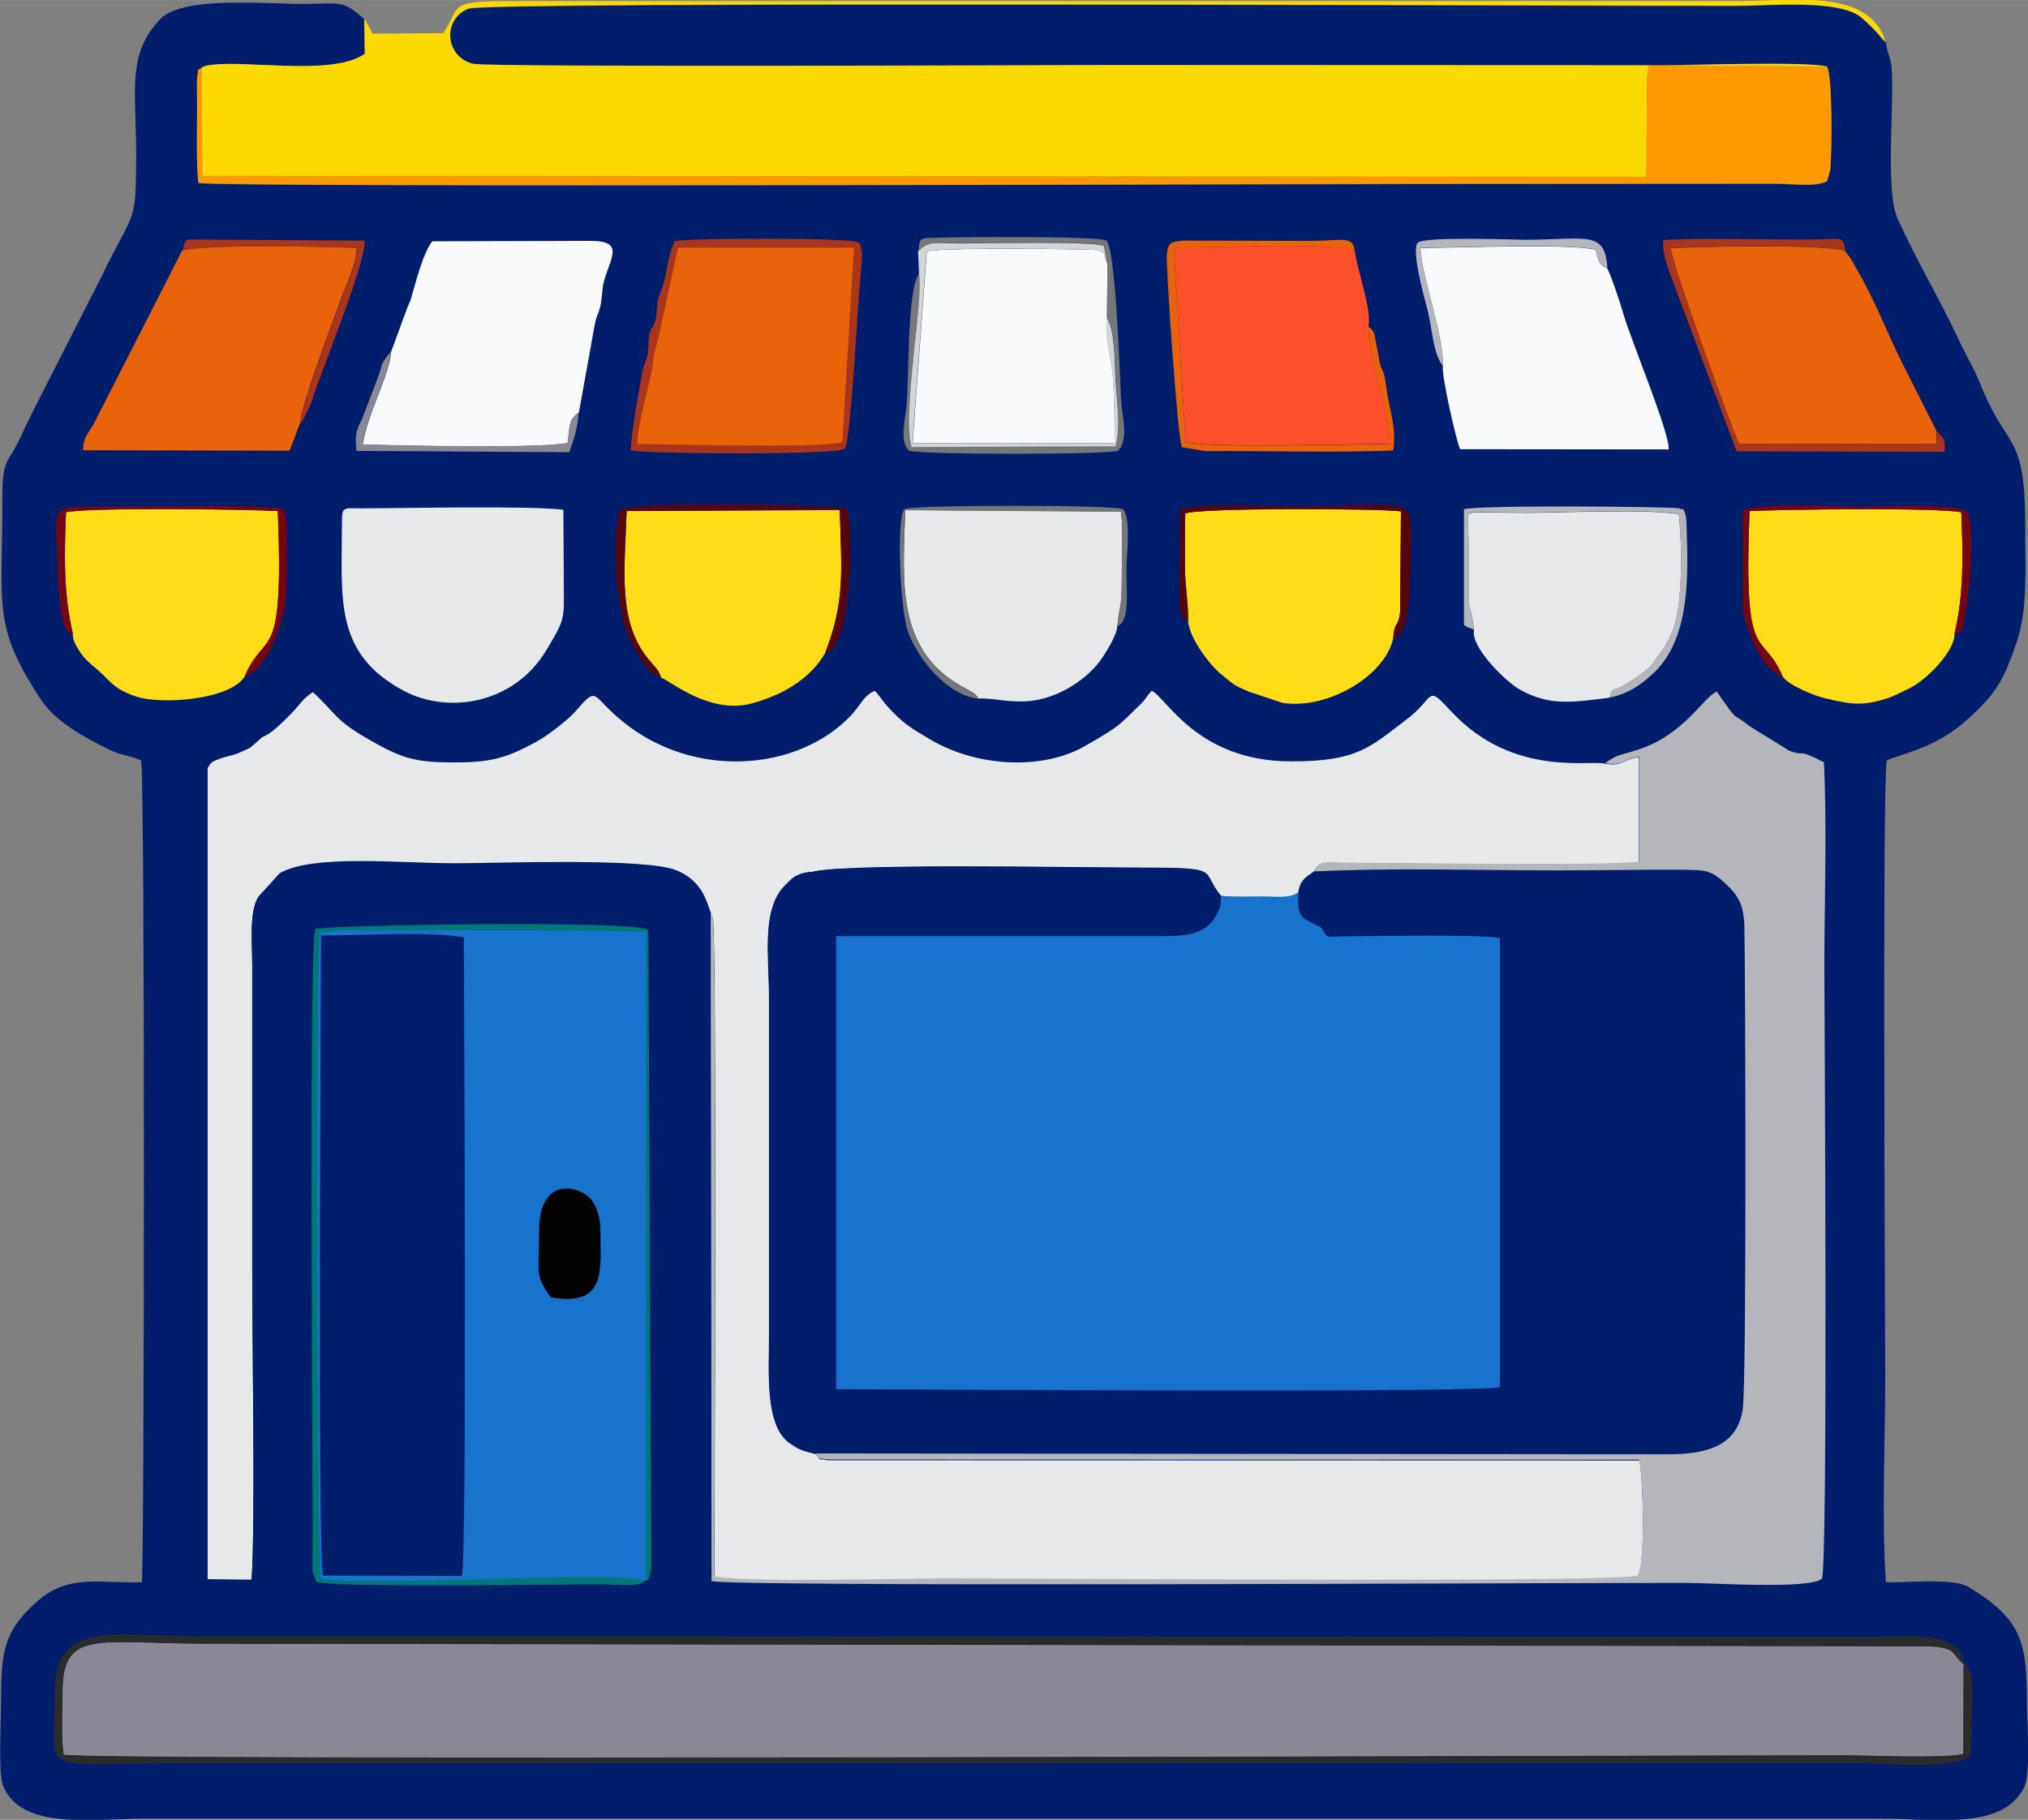 <?xml version="1.0" encoding="UTF-8"?> <svg xmlns="http://www.w3.org/2000/svg" xmlns:xlink="http://www.w3.org/1999/xlink" xmlns:xodm="http://www.corel.com/coreldraw/odm/2003" xml:space="preserve" width="19.02mm" height="17.071mm" version="1.1" style="shape-rendering:geometricPrecision; text-rendering:geometricPrecision; image-rendering:optimizeQuality; fill-rule:evenodd; clip-rule:evenodd" viewBox="0 0 94.31 84.64"><rect x="0" y="0" width="94.31" height="84.64" fill="#808080" stroke="none"/> <defs> <style type="text/css"> .fil0 {fill:#001E6C} .fil3 {fill:#027778} .fil14 {fill:#030303} .fil2 {fill:#1873CC} .fil13 {fill:#2B2B2C} .fil16 {fill:#58060E} .fil18 {fill:#760614} .fil15 {fill:#767779} .fil4 {fill:#8A8895} .fil7 {fill:#A8351C} .fil6 {fill:#B4B6BB} .fil17 {fill:#D3D4D4} .fil1 {fill:#E6E8E9} .fil9 {fill:#E8630A} .fil8 {fill:#F8FAFB} .fil10 {fill:#FB502A} .fil5 {fill:#FCD900} .fil12 {fill:#FF9900} .fil11 {fill:#FFDC18} </style> </defs> <g id="Layer_x0020_1">  <path class="fil0" d="M87.7 1.97c-0.27,-0.24 -0.13,-0.13 -0.36,-0.39l-0.19 -0.21c-0.02,-0.02 -0.05,-0.05 -0.06,-0.06 -0.04,-0.04 -0.22,-0.21 -0.26,-0.25 -0.02,-0.02 -0.05,-0.05 -0.07,-0.06l-0.21 -0.19c-1.04,-0.85 -4.25,-0.53 -5.78,-0.53 -9.11,0 -58.1,-0.21 -58.98,0.13 -1.2,0.46 -1.13,2.23 0.21,2.57 0.66,0.17 28,0.06 29.36,0.06l25.34 0.01c1.58,0.02 7.23,-0.2 8.27,0.06 0.27,0.51 0.22,4.12 0.15,4.8l-0.15 0.52c-0.48,0.29 -1.67,0.12 -2.36,0.12l-16.55 0.01c-3.61,0 -55.09,0.17 -56.82,-0.04 -0.13,-0.85 -0.05,-3.05 -0.07,-4.16 -0,-0.12 -0.01,-0.57 -0,-0.66 0.11,-0.78 -0.02,-0.28 0.21,-0.54l0.16 -0.07c1.5,-0.39 5.83,0.54 7.43,-0.57l-0.02 -1.63c-1.09,-0.93 -1.05,-0.71 -2.89,-0.71 -1.91,0 -5.58,-0.37 -6.61,0.71 -1.56,1.64 -1.12,3.3 -1.12,6.22 0,3.47 -0.06,2.52 -1.62,5.77l-3.14 6.17c-0.24,0.49 -0.38,0.76 -0.6,1.25 -0.59,1.28 -0.87,0.99 -0.86,2.84 0.02,5.04 -0.51,5.91 1.79,9.39 0.71,1.08 2.07,1.78 3.19,2.34 0.54,0.27 0.96,0.26 1.47,0.5 0.19,0.97 0.15,36.6 0.04,38.22 -2.02,0.06 -3.44,-0.42 -4.95,0.96 -1.49,1.35 -1.6,2.33 -1.6,4.53 0,0.82 -0.14,3.39 0.09,3.97 0.83,2.1 4.27,1.54 6.44,1.54l80.89 0c2.62,0 5.66,0.54 6.66,-1.46 0.32,-0.64 0.13,-3.04 0.13,-3.92 0,-2.82 -0.21,-3.87 -2.7,-5.39 -0.72,-0.44 -2.84,-0.2 -3.86,-0.23 -0.2,-2.95 -0.03,-6.47 -0.03,-9.48 0,-2.39 -0.14,-27.62 0.07,-28.74 0.79,-0.37 2.25,-0.53 3.82,-1.97 1.33,-1.22 1.62,-1.78 2.23,-3.56 0.52,-1.52 0.39,-3.53 0.39,-5.39 0,-4.43 -0.83,-3.42 -2.09,-6.6 -0.31,-0.77 -0.63,-1.25 -0.95,-1.94 -0.99,-2.12 -1.99,-3.74 -2.9,-5.76 -0.57,-1.25 -0.15,-5.24 -0.27,-6.97 -0.04,-0.57 -0.23,-0.72 -0.26,-1.2z"></path> <path class="fil1" d="M12.21 34.27l-0.58 0.51c-0.14,0.07 -0.53,0.24 -0.6,0.27 -0.25,0.09 -0.44,0.11 -0.73,0.21 -0.45,0.16 -0.47,0.17 -0.65,0.47l0 37.74 2.05 0.02c0.18,-2.68 0.03,-10.96 0.03,-14.25 0,-4.77 0,-9.54 0,-14.31 0,-1.09 -0.15,-2.5 0.28,-3.2l1 -1.1c1.56,-0.89 5.57,-0.46 8.13,-0.46 1.95,0 8.69,-0.26 10.24,0.3 1.35,0.49 1.51,1.67 1.67,1.98l0.1 0.26c0.2,0.74 0.07,30.06 0.07,30.63 1.11,0.32 8.98,0.11 10.77,0.11 4.3,0 31.81,0.22 32.18,-0.14 0.35,-0.55 0.25,-4.53 0.07,-5.38l-37.77 -0.01c-0.48,-0.13 -0.23,0.1 -0.52,-0.28 -0.1,-0.02 -0.58,-0.15 -0.71,-0.21 -0.18,-0.08 -0.13,-0.05 -0.33,-0.18l-0.23 -0.15c-1.11,-0.85 -0.92,-3.24 -0.92,-4.94l0 -15.76c0,-1.84 -0.36,-4.06 0.71,-5.15 0.35,-0.36 0.54,-0.57 1.17,-0.65 0.86,-0.46 12.64,-0.24 15.27,-0.24 4.05,0 2.84,0.12 3.86,1.33 0.63,0.07 1.28,0.03 1.91,0.03 0.69,0 1.27,0.11 1.69,-0.2 0.09,-0.62 0.38,-0.72 0.72,-0.97 0.35,-0.55 0.37,-0.41 1.66,-0.41 3.29,0.02 11.16,0.14 13.47,-0.03l0 -4.9c-0.84,0.13 -0.72,0.44 -1.59,0.31 -0.65,-0.2 -4.26,0.66 -7.13,-2.42 -1.23,-1.32 -0.69,-0.68 -2.14,0.4 -1.63,1.22 -2.2,1.93 -5.37,1.91 -4.35,-0.02 -5.78,-3.02 -6.43,-3.28 -0.23,0.22 -0.25,0.36 -0.51,0.61 -1.07,1.06 -1.05,1.05 -2.3,1.79l-0.5 0.28c-2.1,1.06 -5.02,0.76 -7.01,-0.43 -0.89,-0.53 -1.24,-0.72 -2,-1.56 -0.24,-0.27 -0.35,-0.49 -0.56,-0.69 -0.51,0.2 -0.66,0.68 -1.13,1.17 -2.46,2.56 -7.25,2.97 -10.59,0.26 -1.45,-1.17 -1.14,-1.68 -2.09,-0.6 -0.15,0.18 -0.39,0.42 -0.59,0.58 -0.43,0.36 -0.92,0.73 -1.38,0.98 -1.44,0.79 -2.2,0.95 -3.91,0.94 -1.74,-0.01 -2.35,-0.22 -3.79,-1.04 -1.68,-0.96 -1.51,-1.18 -2.65,-2.23 -0.52,0.33 -0.63,0.64 -1.12,1.11 -0.32,0.31 -0.81,0.84 -1.24,0.98z"></path> <path class="fil2" d="M56.79 41.66c-0.06,0.43 0.01,0.46 -0.26,0.93 -0.52,0.92 -1.55,0.94 -2.69,0.93l-14.97 -0 0 21.09c2.27,0 29.42,0.19 30.88,-0.09l0 -20.91c-0.97,-0.19 -5.76,-0.09 -7.38,-0.08 -0.7,0.01 -0.61,0.11 -0.91,-0.38l-0.82 -0.43c-0.35,-0.4 -0.26,-0.68 -0.25,-1.23 -0.42,0.31 -1.01,0.2 -1.69,0.2 -0.64,-0 -1.28,0.03 -1.91,-0.03z"></path> <path class="fil3" d="M30.03 73.5c0.43,-0.12 0.04,0.16 0.19,-0.25 0.07,-0.19 0.06,-0.27 0.07,-0.48l-0.14 -29.5c-0.18,-0.5 -15.29,-0.24 -15.48,-0.06 -0.3,0.29 -0.13,23.97 -0.13,28.5 -0,0.31 -0.01,0.62 -0.01,0.93 0,0.12 0,0.4 0.02,0.51l0.16 0.41c0.34,0.3 11.39,0.12 13.52,0.13 0.45,0 1.48,0.16 1.8,-0.18z"></path> <path class="fil2" d="M30.03 73.5l0.03 -30.14c-1.11,-0.13 -11.29,-0.09 -14.17,-0.1l-1 0.14c-0.23,0.87 -0.13,29.61 0.03,30.02 2.54,0.38 13.42,-0.37 15.12,0.08z"></path> <path class="fil4" d="M91.31 77.45l0.08 0.02c-0.73,-0.57 -0.27,-0.9 -2.09,-0.9l-79.71 -0.12c-5.03,0 -6.67,-0.7 -6.68,2.22 -0,0.82 -0.07,2.2 0.05,2.95 1.29,0.29 74.21,0.03 82.8,0.03 1.25,0 4.54,0.15 5.55,-0.06l0.01 -4.13z"></path> <path class="fil5" d="M16.94 0.87l0.02 1.63c-1.6,1.11 -5.92,0.18 -7.43,0.57l-0.16 0.07 0.04 5.04 67.15 0.04 0.03 -3.88c-0,-0.19 -0.01,-0.48 -0,-0.66l0.07 -0.52c0.01,-0.04 0.02,-0.09 0.03,-0.13l8.27 0.06c-1.04,-0.26 -6.69,-0.04 -8.27,-0.06l-25.34 -0.01c-1.36,0 -28.7,0.12 -29.36,-0.06 -1.33,-0.34 -1.41,-2.11 -0.21,-2.57 0.88,-0.34 49.87,-0.13 58.98,-0.13 1.52,0 4.73,-0.32 5.78,0.53l0.21 0.19c0.02,0.02 0.05,0.04 0.07,0.06 0.04,0.04 0.22,0.21 0.26,0.25 0.02,0.02 0.05,0.05 0.06,0.06l0.19 0.21c0.24,0.26 0.1,0.15 0.36,0.39 -0.75,-2.54 -4.4,-1.9 -6.93,-1.9l-57.25 0c-2.76,-0 -2.07,0.29 -2.9,1.49l-3.28 0.02 -0.39 -0.71z"></path> <path class="fil0" d="M60.4 41.49c-0.01,0.55 -0.1,0.84 0.25,1.23l0.82 0.43 16.93 0.08 -0.06 21.61 -39.66 -0.04c-0.22,-1.16 -0.06,-4.1 -0.06,-5.45l0.11 -16.05c0.05,-0.42 11.9,-0.2 13.67,-0.2 1.58,0 2.83,0.25 3.56,-0.39 0.03,-0.03 0.13,-0.12 0.15,-0.14 0.41,-0.37 0.43,-1.87 -0.68,-2.03l-17.78 0.01c-0.64,0.08 -0.82,0.29 -1.17,0.65 -1.07,1.09 -0.71,3.31 -0.71,5.15l0 15.76c0,1.7 -0.2,4.09 0.92,4.94l0.23 0.15c0.2,0.13 0.15,0.1 0.33,0.18 0.13,0.05 0.61,0.19 0.71,0.21l39.53 0.04c1.89,0 3.29,-0.37 3.57,-2.06 0.2,-1.19 0.12,-21.29 0.08,-22.5 -0.03,-0.97 -0.28,-1.41 -0.81,-1.92 -0.74,-0.7 -0.96,-0.7 -2.18,-0.71 -1.88,-0.01 -3.77,0.03 -5.65,0.03 -3.72,0 -7.69,-0.13 -11.37,0.05 -0.34,0.24 -0.63,0.35 -0.72,0.97z"></path> <path class="fil6" d="M74.65 35.5c0.88,0.13 0.75,-0.18 1.59,-0.31l0 4.9c-2.31,0.17 -10.19,0.05 -13.47,0.03 -1.29,-0.01 -1.31,-0.14 -1.66,0.41 3.68,-0.18 7.66,-0.05 11.37,-0.05 1.88,0 3.77,-0.04 5.65,-0.03 1.23,0.01 1.45,0.01 2.18,0.71 0.53,0.5 0.78,0.95 0.81,1.92 0.04,1.21 0.12,21.31 -0.08,22.5 -0.28,1.69 -1.68,2.07 -3.57,2.06l-39.53 -0.04c0.28,0.39 0.04,0.16 0.52,0.28l37.77 0.01c0.19,0.85 0.29,4.83 -0.07,5.38 -0.37,0.35 -27.88,0.14 -32.18,0.14 -1.79,0 -9.66,0.22 -10.77,-0.11 -0,-0.57 0.13,-29.89 -0.07,-30.63l-0.1 -0.26 0.04 31.12c0.58,0.29 38.43,0.09 45.3,0.09 1.2,0 5.76,0.31 6.34,-0.19 0.3,-0.38 0.12,-26.96 0.12,-28.39 0,-3.12 0.13,-6.51 -0.02,-9.59 -1.33,-0.68 -0.76,-0.23 -1.6,-0.53l-1.85 -1.14c-0.88,-0.73 -0.41,0 -1.53,-1.61 -0.57,0.18 -1.49,1.98 -3.62,2.68 -1.01,0.33 -0.84,0.19 -1.37,0.5 -0.03,0.02 -0.08,0.05 -0.1,0.07 -0.03,0.02 -0.07,0.04 -0.1,0.07z"></path> <path class="fil0" d="M37.65 40.57l17.78 -0.01c1.12,0.15 1.09,1.66 0.68,2.03 -0.02,0.02 -0.12,0.12 -0.15,0.14 -0.73,0.65 -1.98,0.39 -3.56,0.39 -1.78,0 -13.63,-0.22 -13.67,0.2l-0.11 16.05c0,1.35 -0.16,4.29 0.06,5.45l39.66 0.04 0.06 -21.61 -16.93 -0.08c0.29,0.49 0.21,0.39 0.91,0.38 1.62,-0.01 6.41,-0.11 7.38,0.08l0 20.91c-1.46,0.28 -28.61,0.09 -30.88,0.09l0 -21.09 14.97 0c1.14,0 2.17,-0.01 2.69,-0.93 0.27,-0.47 0.2,-0.5 0.26,-0.93 -1.03,-1.22 0.18,-1.33 -3.86,-1.33 -2.63,0 -14.41,-0.23 -15.27,0.24z"></path> <path class="fil0" d="M15.01 73.28l6.47 0.02c0.25,-1.07 0.09,-27.85 0.09,-29.71 -1.57,-0.27 -4.89,-0.08 -6.64,-0.08 0,1.83 -0.17,28.7 0.09,29.76z"></path> <path class="fil7" d="M29.35 20.95c1.06,0.17 9.4,0.21 9.93,-0.07 0.29,-0.28 0.61,-6.91 0.77,-8.41 0.04,-0.4 0.09,-1.01 -0.13,-1.2 -0.5,-0.23 -7.6,-0.21 -8.54,-0.06 -0.39,0.83 -0.34,1.54 -0.61,2.24 -0.26,0.67 -0.14,0.34 -0.24,1.15 -0.11,0.83 -0.29,0.43 -0.36,1.17 -0.07,0.86 0.02,0.62 -0.24,1.27 -0.05,0.11 -0.64,3.41 -0.59,3.91z"></path> <path class="fil8" d="M18.18 16.37c-0.03,1 -1.08,2.81 -1.31,4.3 1.57,0.06 8.41,0.2 9.53,-0.07 0.1,-0.9 0.08,-1.11 0.52,-1.41l0.73 -4.05c0.1,-0.53 0.13,-0.38 0.26,-0.87 0.1,-0.39 0.07,-0.69 0.15,-1.07 0.25,-1.13 1.09,-2 -0.6,-2l-7.36 0.02c-0.42,0.55 -0.72,1.75 -0.96,2.57 -0.06,0.22 -0.03,0.11 -0.1,0.29 -0.01,0.03 -0.03,0.06 -0.04,0.09 -0.01,0.03 -0.03,0.06 -0.04,0.09l-0.78 2.12z"></path> <path class="fil8" d="M67.1 17.05c-0.07,0.4 0.62,3.44 0.8,3.84l9.7 0.01c0.06,-0.76 -1.75,-5.05 -2.13,-6.38 -0.13,-0.46 -0.55,-1.71 -0.72,-2.03 -0.28,-0.18 -0.37,-0.1 -0.55,-0.88 -1.22,-0.29 -6.5,-0.08 -8.14,-0.08 -0.01,1.12 1.11,4.12 1.04,5.53z"></path> <path class="fil9" d="M13.97 19.68c-0.07,-0.54 1.62,-5.08 1.99,-6.04 0.15,-0.38 0.24,-0.62 0.36,-0.93 0.16,-0.42 0.23,-0.71 0.26,-1.18 -1.34,-0.07 -7.15,-0.18 -8.11,0.12l-4.12 8.08c-0.23,0.41 -0.51,0.63 -0.48,1.21l9.6 0.02 0.49 -1.3z"></path> <path class="fil10" d="M63.64 15.19c0.16,-0.8 -0.52,-2.59 -0.65,-3.59 -1.92,-0.32 -6.23,-0.09 -8.4,-0.09l0.54 9.04c1.08,0.3 7.88,0.09 9.53,0.09 0.07,-0.9 -1.09,-4.49 -1.02,-5.46z"></path> <path class="fil1" d="M15.9 24.43c0,3.39 -0.39,5.99 2.92,7.72 2.06,1.07 5.09,0.58 6.58,-1.9 0.93,-1.55 0.82,-1.43 0.82,-3.19l-0.02 -3.35c-1.38,-0.2 -7.53,-0.07 -9.39,-0.07 -0.89,0 -0.91,-0.11 -0.91,0.79z"></path> <path class="fil9" d="M29.64 20.65c1.65,0 8.45,0.21 9.53,-0.09l0.54 -9.04 -8.18 0 -0.96 4.41c-0.14,0.43 -0.18,0.62 -0.22,1.05 -0.08,0.7 -0.76,2.93 -0.7,3.67z"></path> <path class="fil9" d="M90.05 20.03l-1.46 -2.89c-0.01,-0.03 -0.03,-0.06 -0.05,-0.09 -0.89,-1.78 -1.26,-2.97 -2.43,-4.95 -0.16,-0.27 -0.21,-0.25 -0.31,-0.44 -0.96,-0.31 -6.77,-0.19 -8.11,-0.12 0.05,0.7 2.98,8.81 3.19,9.11l9.19 -0.01 -0.03 -0.6z"></path> <path class="fil8" d="M51.48 14.76l0.02 -2.5c-0.26,-0.45 -0.01,-0.47 -0.46,-0.63 -0.14,-0.05 -7.68,-0.14 -7.94,0.07l-0.66 8.91 9.4 0c-0.01,-0.98 -0.01,-2.05 -0.08,-3.01 -0.07,-1 -0.38,-1.73 -0.28,-2.84z"></path> <path class="fil11" d="M55.25 28.86c0.04,0.78 0.97,2.03 1.53,2.49 0.62,0.5 0.51,0.48 1.3,0.82l1.56 0.52c2.1,0.33 4.77,-1.26 5.15,-3 0.06,-0.85 0.21,-0.43 0.32,-1.19l0.04 -4.72c-1.1,-0.13 -9.4,-0.17 -10.03,0.1 -0.02,0.84 -0.01,1.69 -0.01,2.53 -0,0.92 0.16,1.66 0.14,2.45z"></path> <path class="fil11" d="M30.75 31.52c0.39,0.12 2.26,1.74 4.23,1.19 1.38,-0.38 2.68,-1.1 3.4,-2.35 0.91,-2.39 0.77,-3.65 0.67,-6.64l-9.91 0.05c-0.08,2.8 -0.46,5.23 1.13,7.03 0.02,0.03 0.24,0.28 0.25,0.29 0.18,0.26 0.1,0.11 0.23,0.44z"></path> <path class="fil1" d="M45.5 32.49c0.64,-0.04 1.37,0.19 2.31,0.12 1.3,-0.1 2.62,-0.92 3.32,-1.84 0.21,-0.27 0.83,-1.24 0.83,-1.66 0.14,-1.28 0.21,-0.63 0.21,-2.58 -0,-0.79 0.07,-2 -0.04,-2.74l-10.03 -0.07c-0.13,3.5 -0.42,6.67 2.9,8.35 0.02,0.01 0.26,0.15 0.26,0.15 0.2,0.16 0.09,0.07 0.24,0.26z"></path> <path class="fil11" d="M82.91 31.48c0.25,0.37 1.43,0.88 2.02,1.01 1.05,0.23 1.55,0.38 2.73,0.02 0.4,-0.12 0.63,-0.26 1.08,-0.47 0.92,-0.43 2.2,-1.84 2.15,-2.56 0.44,-1.84 0.4,-3.65 0.32,-5.65 -0.9,-0.23 -8.5,-0.14 -9.85,-0.06 -0.29,7.4 0.56,5.4 1.55,7.71z"></path> <path class="fil11" d="M3.39 29.47c-0.02,0.33 0.19,0.64 0.37,0.91 0.28,0.42 0.78,0.73 1.13,1.1 0.45,0.48 0.77,0.69 1.46,0.92 1.13,0.37 4.29,0.17 5.02,-0.92 0.98,-2.3 1.84,-0.34 1.55,-7.71 -1.35,-0.08 -8.95,-0.18 -9.85,0.06 -0.08,2 -0.12,3.81 0.32,5.65z"></path> <path class="fil1" d="M68.55 29.3c-0.18,0.8 1.5,2.41 2.09,2.75 1.42,0.81 2.49,0.61 4.21,0.4 0.24,-0.72 -0.1,0.07 1.58,-1.19 0.02,-0.02 0.05,-0.04 0.07,-0.05 0.38,-0.29 0.33,-0.34 0.59,-0.69 0.02,-0.02 0.04,-0.05 0.06,-0.07 0.02,-0.02 0.04,-0.05 0.06,-0.07 0.2,-0.25 0.4,-0.66 0.53,-0.93 0.53,-1.09 0.5,-4.14 0.33,-5.53 -1.16,-0.26 -5.64,-0.07 -7.16,-0.07 -3.02,0 -2.66,-0.25 -2.63,0.71 0.03,1.18 0.01,2.38 0.01,3.56 0.16,0.31 0.21,0.87 0.26,1.19z"></path> <path class="fil12" d="M84.96 3.09l-8.27 -0.06c-0.01,0.04 -0.02,0.09 -0.03,0.13l-0.07 0.52c-0.01,0.19 0,0.47 0,0.66l-0.03 3.88 -67.15 -0.04 -0.04 -5.04c-0.23,0.26 -0.11,-0.24 -0.21,0.54 -0.01,0.09 -0,0.54 0,0.66 0.02,1.11 -0.06,3.3 0.07,4.16 1.73,0.21 53.21,0.04 56.82,0.04l16.55 -0.01c0.69,0 1.88,0.16 2.36,-0.12l0.15 -0.52c0.07,-0.68 0.12,-4.29 -0.15,-4.8z"></path> <path class="fil13" d="M91.31 77.45l-0.01 4.13c-1.01,0.22 -4.3,0.06 -5.55,0.06 -8.59,0 -81.51,0.26 -82.8,-0.03 -0.12,-0.75 -0.05,-2.13 -0.05,-2.95 0.01,-2.92 1.65,-2.22 6.68,-2.22l79.71 0.12c1.82,0 1.36,0.32 2.09,0.9 -0.12,-1.76 -3.15,-1.32 -4.72,-1.32l-77.61 -0.04c-3.51,0 -6.5,-0.84 -6.51,2.56 -0.01,3.99 -0.89,3.35 5.2,3.35l78.66 -0.01c1.37,0 4.22,0.34 5.22,-0.31 0.05,-0.28 0.16,-3.41 0.04,-3.79 -0.23,-0.72 0,-0.21 -0.36,-0.45z"></path> <path class="fil0" d="M33.09 73.55l-0.04 -31.12c-0.15,-0.31 -0.32,-1.49 -1.67,-1.98 -1.55,-0.56 -8.3,-0.3 -10.24,-0.3 -2.56,0 -6.57,-0.43 -8.13,0.46l-1 1.1c-0.43,0.71 -0.28,2.11 -0.28,3.2 0,4.77 0,9.54 0,14.31 0,3.29 0.15,11.57 -0.03,14.25l-2.05 -0.02 -0 -37.74c0.18,-0.31 0.2,-0.32 0.65,-0.47 0.29,-0.1 0.47,-0.11 0.73,-0.21 0.07,-0.03 0.46,-0.2 0.6,-0.27l0.58 -0.51c-0.69,0.1 -0.92,0.45 -1.49,0.62 -1.83,0.54 -1.44,-0.59 -1.44,5.3 0,10.58 0.12,21.66 -0,32.17 -0,0.15 -0.01,0.53 0,0.66 0.04,0.35 -0.04,-0.09 0.04,0.23 0.21,0.78 2.37,0.41 2.49,0.27 0.3,-0.34 0.12,-22.92 0.12,-26.91 0,-1.62 -0.31,-3.87 0.5,-5.05 0.92,-1.35 2.46,-1.02 4.38,-1.02 3.77,0 10.18,-0.13 13.67,0 0.69,0.03 0.96,0.1 1.45,0.54 0.39,0.34 0.71,0.83 0.81,1.31l0.03 29.95c-0.01,0.67 -0.19,1.02 0.32,1.18z"></path> <path class="fil14" d="M25.07 57.26c0,2.04 -0.21,2 0.54,3.08 2.65,0.46 2.31,-1.3 2.31,-3.22 0,-0.42 -0.14,-0.88 -0.33,-1.2 -0.43,-0.73 -2.52,-1.4 -2.52,1.33z"></path> <path class="fil9" d="M63.64 15.19c-0.07,0.97 1.08,4.56 1.02,5.46 -1.65,0 -8.45,0.21 -9.53,-0.09l-0.54 -9.04c2.18,0 6.48,-0.24 8.4,0.09 -0.07,-0.65 -0.69,-0.42 -1.93,-0.41l-5.52 -0.01c-0.13,-0 -0.42,-0.01 -0.53,0 -0.5,0.05 -0.67,0.08 -0.73,0.52 -0.01,0.04 -0.01,0.08 -0.02,0.13 -0.04,0.56 0.51,8.75 0.71,8.96l1.09 0.18c2.69,-0.02 6.28,0.08 8.73,-0.03 0.17,-1.14 -0.2,-1.87 -0.34,-3.09 -0.1,-0.8 -0.23,-0.49 -0.34,-1.3l-0.2 -1.04c-0.18,-0.32 -0.06,-0.15 -0.29,-0.34z"></path> <path class="fil15" d="M42.69 11.69c0.59,-0.55 0.73,-0.38 1.96,-0.38 1.3,0 6.11,-0.11 6.7,0.11l0.15 0.83 -0.02 2.5c0.39,0.62 0.36,2.1 0.4,2.84 0.05,0.97 0.27,2.24 0.01,3.16l-9.49 0.03c-0.26,-0.94 -0.01,-3.09 0.08,-4.11 0.08,-0.93 0.39,-3.24 0.27,-3.95 -0.57,0.7 -0.47,4.69 -0.59,6.16 -0.05,0.54 -0.36,1.72 0.13,2.08 0.45,0.19 9.27,0.19 9.72,0 0.03,-0.04 0.06,-0.14 0.08,-0.12 0.01,0.02 0.06,-0.08 0.07,-0.12 0.27,-0.69 0.02,-1.28 -0.03,-2.21 -0.05,-0.93 -0.24,-6.97 -0.68,-7.32 -0.27,-0.22 -6.82,-0.18 -8.11,-0.13 -0.61,0.02 -0.57,0.06 -0.63,0.62z"></path> <path class="fil7" d="M90.05 20.03l0.03 0.6 -9.19 0.01c-0.21,-0.3 -3.14,-8.41 -3.19,-9.11 1.34,-0.07 7.15,-0.18 8.11,0.12 -0.12,-0.72 -0.04,-0.52 -1.77,-0.51 -1.76,0.01 -5.33,-0.09 -6.69,0.03 -0.09,0.74 0.45,1.88 0.69,2.58l2.72 7.24 9.67 0.02c0.03,-0.56 0.02,-0.6 -0.39,-0.98z"></path> <path class="fil16" d="M30.75 31.52c-0.14,-0.33 -0.06,-0.18 -0.23,-0.44 -0,-0.01 -0.23,-0.26 -0.25,-0.29 -1.59,-1.8 -1.22,-4.23 -1.13,-7.03l9.91 -0.05c0.09,2.99 0.24,4.25 -0.67,6.64 0.5,-0.2 0.17,0.14 0.53,-0.51 0.74,-1.35 0.71,-5.47 0.49,-6.17 -0.5,-0.19 -10.15,-0.36 -10.55,0.05 -0.25,0.27 -0.5,4.5 0.64,6.41 0.47,0.8 0.66,1.16 1.26,1.37z"></path> <path class="fil17" d="M42.69 11.69l0.05 1.04c0.12,0.71 -0.18,3.02 -0.27,3.95 -0.09,1.02 -0.34,3.17 -0.08,4.11l9.49 -0.03c0.26,-0.92 0.04,-2.19 -0.01,-3.16 -0.04,-0.74 -0.01,-2.23 -0.4,-2.84 -0.11,1.11 0.2,1.83 0.28,2.84 0.07,0.97 0.08,2.04 0.08,3.01l-9.4 0 0.66 -8.91c0.26,-0.22 7.8,-0.12 7.94,-0.07 0.44,0.16 0.2,0.18 0.46,0.63l-0.15 -0.83c-0.59,-0.22 -5.4,-0.11 -6.7,-0.11 -1.23,-0 -1.37,-0.17 -1.96,0.38z"></path> <path class="fil6" d="M68.55 29.3c-0.06,-0.32 -0.1,-0.88 -0.26,-1.19 0,-1.18 0.02,-2.38 -0.01,-3.56 -0.02,-0.97 -0.38,-0.71 2.63,-0.71 1.53,0 6,-0.19 7.16,0.07 0.16,1.39 0.19,4.44 -0.33,5.53 -0.13,0.27 -0.33,0.67 -0.53,0.93 -0.02,0.02 -0.04,0.05 -0.06,0.07 -0.02,0.02 -0.04,0.05 -0.06,0.07 -0.26,0.36 -0.21,0.4 -0.59,0.69 -0.02,0.02 -0.05,0.04 -0.07,0.05 -1.67,1.26 -1.34,0.48 -1.58,1.19 0.88,-0.16 1.55,-0.65 2.1,-1.19l0.13 -0.13c1.52,-1.65 1.43,-4.41 1.35,-6.71 -0,-0.13 -0.01,-0.24 -0.03,-0.38 -0.07,-0.37 -0.18,-0.39 -0.2,-0.35 -0.02,0.03 -0.08,-0.03 -0.1,-0.04 -0.4,-0.08 -9.28,-0.16 -10.02,0.04l-0 5.38c0.2,0.16 0.16,0.09 0.47,0.22z"></path> <path class="fil18" d="M3.39 29.47c-0.44,-1.84 -0.4,-3.65 -0.32,-5.65 0.9,-0.23 8.5,-0.14 9.85,-0.06 0.29,7.37 -0.57,5.41 -1.55,7.71 0.99,-0.39 1.57,-1.89 1.84,-3.06 0.18,-0.78 0.11,-2.49 0.12,-3.46 0,-0.18 0.01,-0.49 0,-0.66l-0.13 -0.59c-0.24,-0.27 -6.75,-0.14 -7.95,-0.14 -3.27,0 -2.56,-0.25 -2.57,3.23 -0,0.39 0.16,2.1 0.34,2.39 0.19,0.3 -0.09,0.12 0.37,0.29z"></path> <path class="fil18" d="M82.91 31.48c-0.98,-2.31 -1.84,-0.32 -1.55,-7.71 1.35,-0.08 8.95,-0.18 9.85,0.06 0.08,2 0.12,3.81 -0.32,5.65 0.6,-0.25 0.25,0.13 0.54,-1.19 0.19,-0.87 0.42,-3.96 0.05,-4.46 -0.35,-0.47 -4.3,-0.26 -5.08,-0.26 -0.66,0 -5.32,-0.26 -5.36,0.25l0 4.5c0.24,1.2 0.87,2.78 1.86,3.16z"></path> <path class="fil16" d="M55.25 28.86c0.02,-0.79 -0.14,-1.54 -0.14,-2.45 0,-0.84 -0.01,-1.69 0.01,-2.53 0.63,-0.27 8.93,-0.24 10.03,-0.1l-0.04 4.72c-0.11,0.76 -0.26,0.34 -0.32,1.19 0.66,0 0.78,-2 0.78,-2.62 -0,-4.37 1.01,-3.52 -5.3,-3.52 -1.11,0 -4.61,-0.15 -5.38,0.14l-0.06 4.15c0.05,0.87 0.17,0.85 0.42,1.03z"></path> <path class="fil15" d="M45.5 32.49c-0.15,-0.19 -0.03,-0.1 -0.24,-0.26 -0.01,-0.01 -0.25,-0.14 -0.26,-0.15 -3.32,-1.68 -3.03,-4.85 -2.9,-8.35l10.03 0.07c0.11,0.74 0.04,1.95 0.04,2.74 0,1.96 -0.07,1.31 -0.21,2.58 0.59,-0.17 0.42,-1.63 0.42,-2.58 -0,-0.76 0.24,-2.33 -0.15,-2.86 -0.35,-0.21 -9.81,-0.21 -10.17,0 -0.38,0.35 -0.21,4.57 0.15,5.65 0.43,1.29 1.87,3.04 3.29,3.16z"></path> <path class="fil7" d="M8.48 11.66c0.96,-0.31 6.77,-0.19 8.11,-0.12 -0.03,0.47 -0.1,0.76 -0.26,1.18 -0.12,0.31 -0.21,0.55 -0.36,0.93 -0.37,0.96 -2.06,5.5 -1.99,6.04 0.02,-0.02 0.06,-0.1 0.07,-0.08l0.4 -0.82c0.5,-1.58 2.61,-6.66 2.5,-7.6l-7.62 -0.05c-0.79,0 -0.7,-0.08 -0.83,0.53z"></path> <path class="fil6" d="M67.1 17.05c0.07,-1.4 -1.05,-4.4 -1.04,-5.53 1.64,0 6.92,-0.21 8.14,0.08 0.18,0.78 0.27,0.7 0.55,0.88 -0.1,-1.81 -1,-1.33 -3.83,-1.33 -0.41,0 -4.7,-0.17 -4.99,0.14 -0.31,0.32 0.3,2.53 0.39,2.87 0.31,1.12 0.28,2 0.66,2.68l0.13 0.2z"></path> <path class="fil4" d="M26.91 19.18c-0.43,0.31 -0.42,0.51 -0.52,1.41 -1.12,0.27 -7.96,0.13 -9.53,0.07 0.23,-1.49 1.28,-3.3 1.31,-4.3l-0.15 0.18c-0.33,0.45 -0.24,0.4 -0.38,0.84l-0.8 2.1c-0.29,0.58 -0.34,0.74 -0.26,1.49l9.9 0.06c0.2,-0.6 0.42,-1.19 0.42,-1.86z"></path> </g> </svg> 